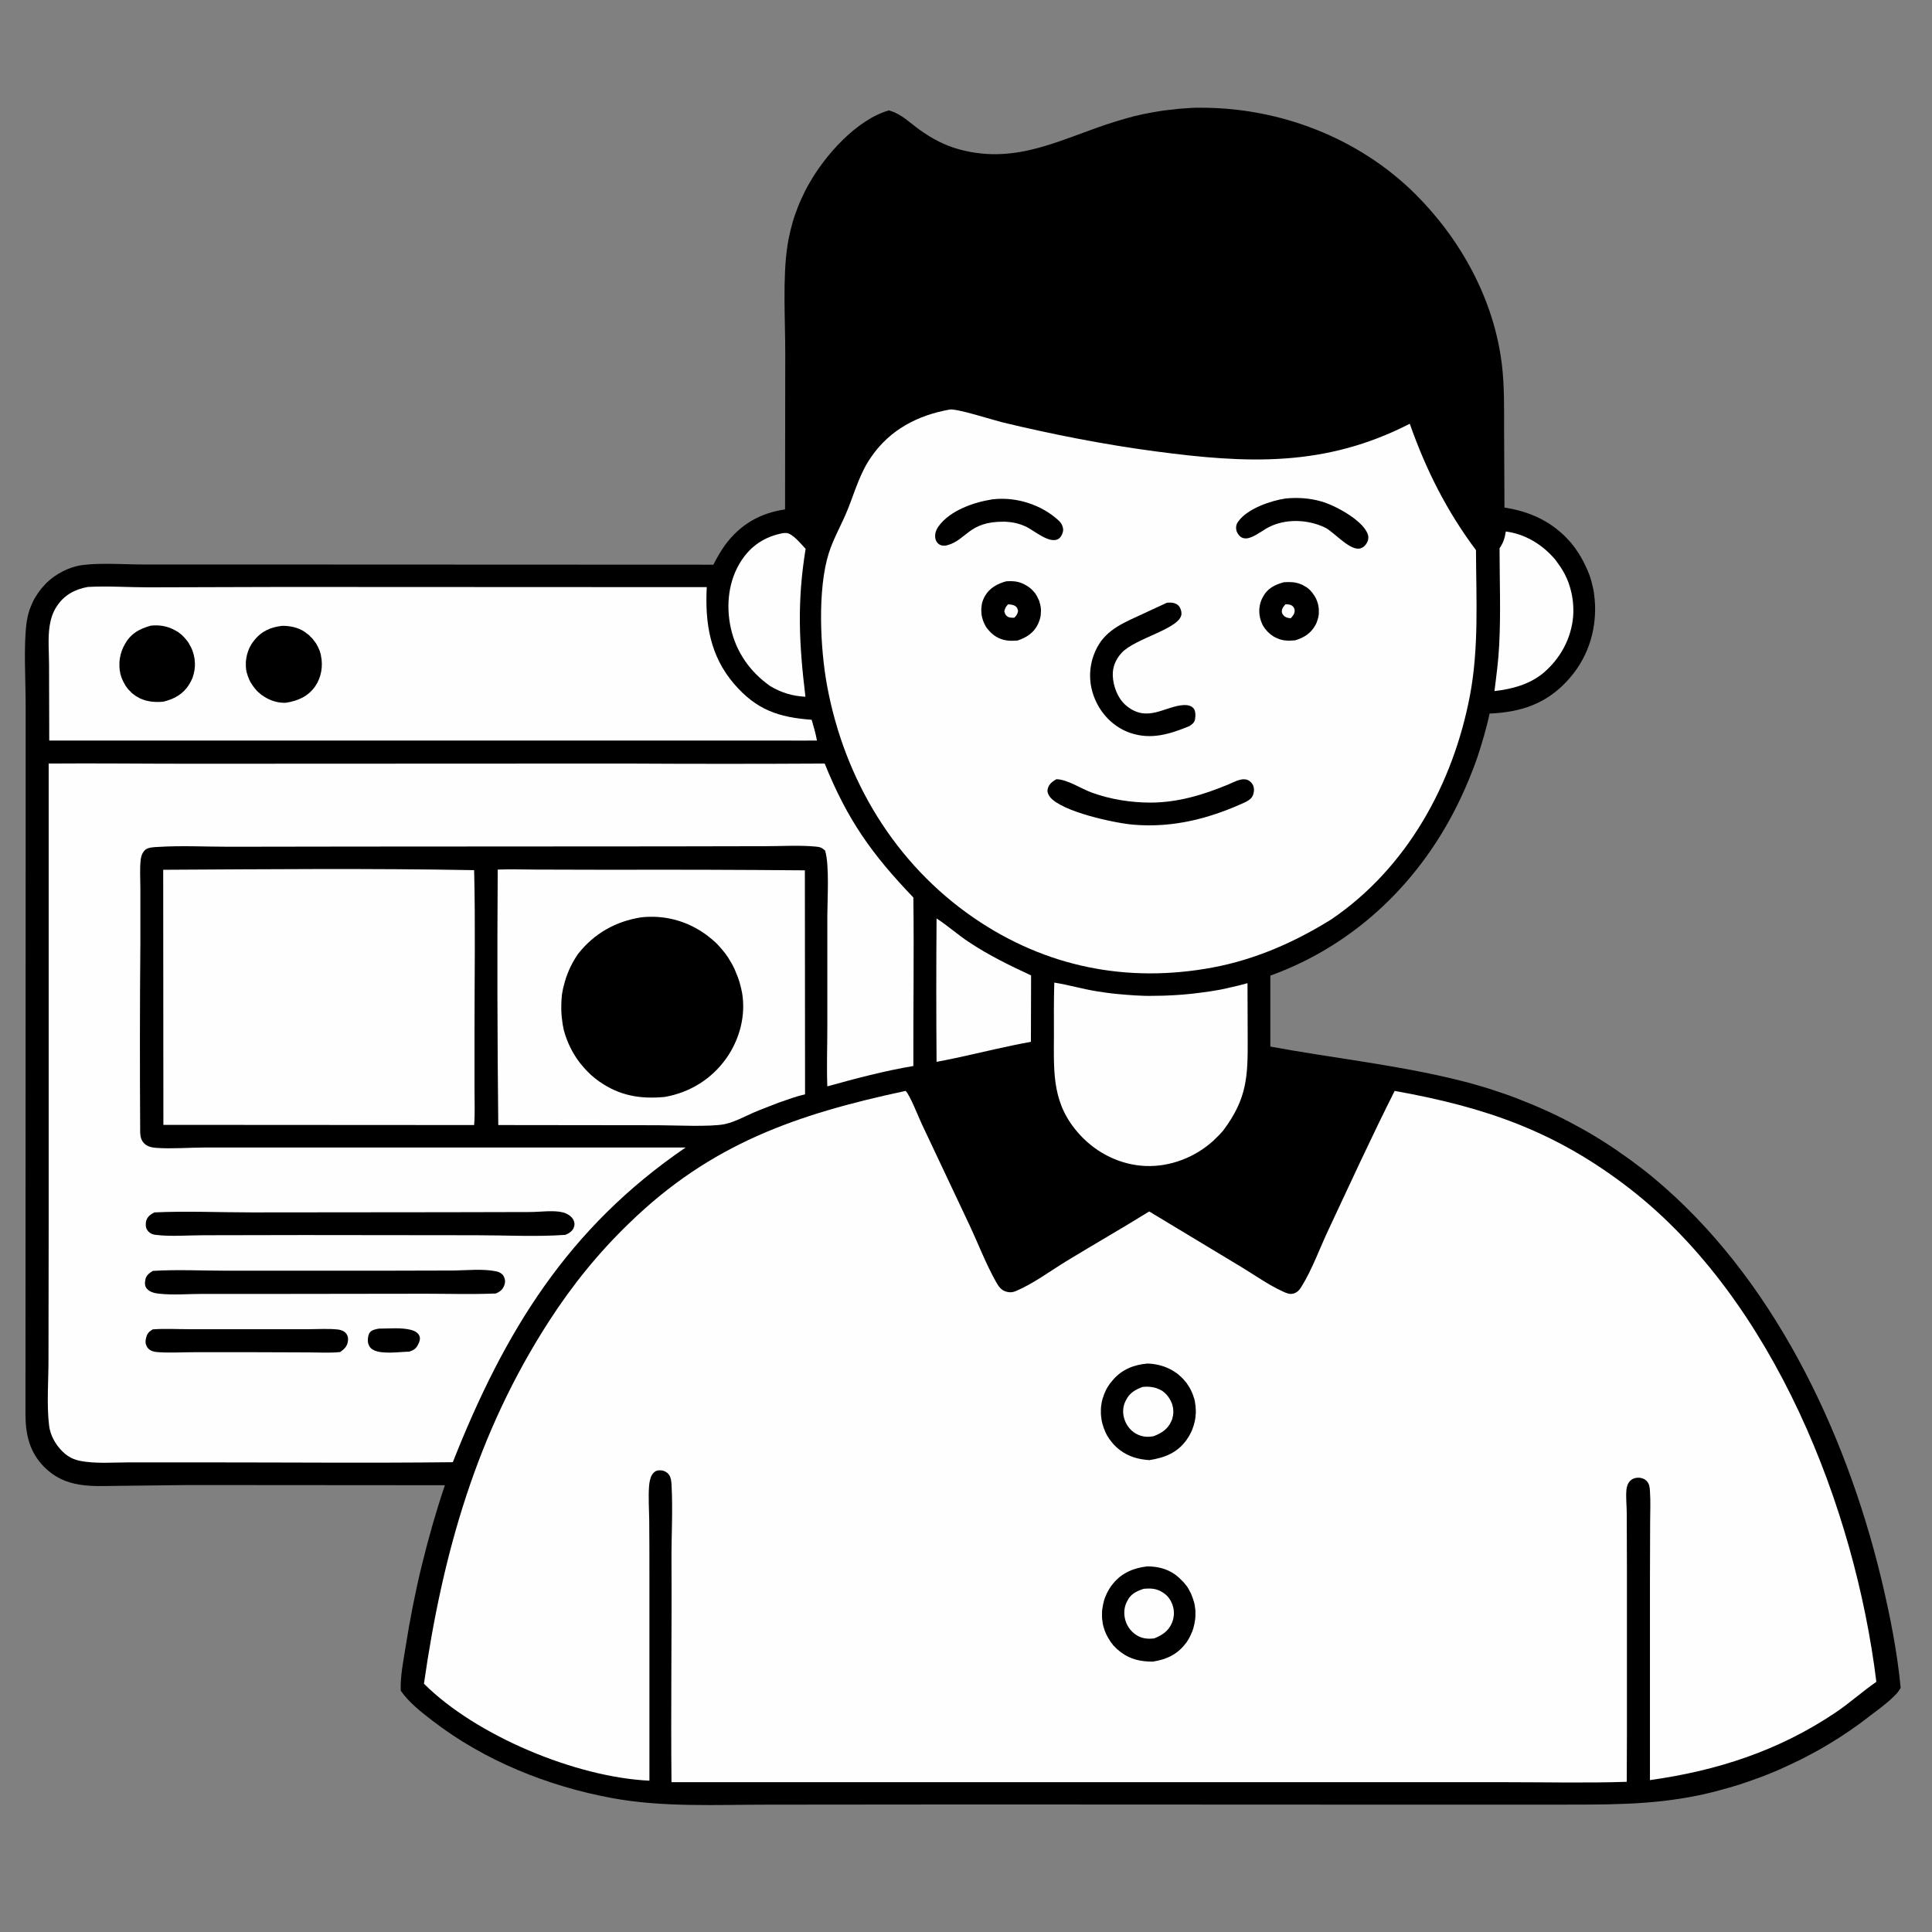 <?xml version="1.0" encoding="UTF-8"?> <svg xmlns="http://www.w3.org/2000/svg" xmlns:xlink="http://www.w3.org/1999/xlink" version="1.1" id="Layer_1" x="0px" y="0px" viewBox="0 0 1024 1024" style="enable-background:new 0 0 1024 1024;" xml:space="preserve"><rect x="0" y="0" width="1024" height="1024" fill="#808080" stroke="none"/> <style type="text/css"> .st0{fill:#FEFEFE;} </style> <g> <path d="M631.5,57.2c1.3-0.1,2.7-0.1,4-0.1c42.2-0.3,84.3,15.7,114.5,45.6c24.3,24.2,41.8,56,46,90.3c1.4,11.5,1.2,23.2,1.2,34.8 l0.2,41.2c11.5,1.8,21.8,5.9,30.5,13.8c0.7,0.6,1.3,1.2,1.9,1.8c0.6,0.6,1.2,1.3,1.8,1.9c0.6,0.7,1.2,1.3,1.7,2 c0.6,0.7,1.1,1.4,1.6,2.1c0.5,0.7,1,1.4,1.5,2.2c0.5,0.7,1,1.5,1.4,2.3c0.5,0.8,0.9,1.5,1.3,2.3c0.4,0.8,0.8,1.6,1.2,2.4 c0.4,0.8,0.7,1.6,1.1,2.4c0.3,0.8,0.7,1.7,1,2.5c0.3,0.8,0.6,1.7,0.8,2.5c0.3,0.9,0.5,1.7,0.7,2.6c0.2,0.9,0.4,1.7,0.6,2.6 c0.2,0.9,0.3,1.7,0.4,2.6c0.1,0.9,0.2,1.8,0.3,2.6c0.1,0.9,0.1,1.8,0.2,2.7c0.6,15-4.3,29.2-14.5,40.3 c-11.4,12.5-24.9,16.9-41.4,17.6c-0.8,3.9-1.8,7.7-2.9,11.6c-1.1,3.8-2.2,7.6-3.5,11.4c-1.3,3.8-2.7,7.5-4.2,11.1 c-1.5,3.7-3.1,7.3-4.8,10.9c-20.4,43.3-55.4,77.5-100.8,93.9l0,37.6c31.9,5.9,64.4,9.4,96,16.9c2.4,0.6,4.9,1.2,7.3,1.8 c2.4,0.6,4.8,1.3,7.2,2c2.4,0.7,4.8,1.4,7.2,2.2c2.4,0.8,4.7,1.6,7.1,2.4c2.4,0.8,4.7,1.7,7,2.6c2.3,0.9,4.6,1.9,7,2.8 c2.3,1,4.6,2,6.9,3s4.5,2.1,6.8,3.2c2.2,1.1,4.5,2.2,6.7,3.4c2.2,1.2,4.4,2.4,6.6,3.6c2.2,1.2,4.3,2.5,6.5,3.8 c2.1,1.3,4.3,2.6,6.4,4c2.1,1.4,4.2,2.7,6.2,4.2c2.1,1.4,4.1,2.9,6.1,4.3c2,1.5,4,3,6,4.5c2,1.5,3.9,3.1,5.9,4.7 c63.1,52.4,101.8,133.8,120.8,212.2c4.6,19.2,8.5,38.6,10.4,58.3c-0.9,1.5-1.8,2.8-3.1,4c-4,4.1-8.9,7.6-13.4,11 c-1.7,1.3-3.3,2.5-5,3.8c-1.7,1.2-3.4,2.4-5.1,3.6c-1.7,1.2-3.5,2.3-5.2,3.5c-1.8,1.1-3.5,2.2-5.3,3.3c-1.8,1.1-3.6,2.1-5.4,3.2 c-1.8,1-3.7,2-5.5,3c-1.8,1-3.7,1.9-5.6,2.9c-1.9,0.9-3.8,1.8-5.7,2.7c-1.9,0.9-3.8,1.7-5.7,2.6c-1.9,0.8-3.9,1.6-5.8,2.4 c-1.9,0.8-3.9,1.5-5.9,2.2s-3.9,1.4-5.9,2.1c-2,0.7-4,1.3-6,1.9s-4,1.2-6,1.7c-2,0.6-4,1.1-6.1,1.6c-2,0.5-4.1,1-6.1,1.4 c-26.4,5.5-50.3,4.9-77.2,5l-77,0l-231.6-0.1l-107.9,0.1c-27.5,0-55.5,1.5-82.6-3.5c-34-6.3-67.6-19.8-95.1-41 c-6-4.6-12.5-9.7-16.8-15.9c-0.3-7.6,1.4-15.8,2.6-23.4c2.3-14.5,5.1-28.9,8.6-43.2c3.5-14.3,7.5-28.4,12.2-42.3l-135.9-0.1 L65,787.5c-7.4,0-15.4,0.6-22.8-0.6c-7.4-1.2-13.4-4-18.7-9.3c-7.9-7.9-10-17.4-10-28.2l0.1-289.5l0-86.2c0-12.9-1.1-30.8,0.4-43 c0.1-1,0.3-2,0.5-3c0.2-1,0.4-2,0.7-3c0.3-1,0.6-2,1-2.9c0.4-1,0.8-1.9,1.2-2.8c0.4-0.9,0.9-1.8,1.5-2.7c0.5-0.9,1.1-1.7,1.7-2.6 s1.2-1.6,1.9-2.4c0.7-0.8,1.4-1.5,2.1-2.3c4.9-4.8,12.1-8.6,19-9.5c9.8-1.3,22.8-0.3,32.8-0.3l65.5,0l236.2,0.1 c1.9-3.7,4-7.4,6.4-10.7c8-10.7,18.5-16.7,31.6-18.6l0.1-83c0-17-1.4-39.8,1.1-56.3c0.4-2.9,1-5.8,1.7-8.7c0.7-2.9,1.5-5.7,2.5-8.5 c1-2.8,2-5.5,3.3-8.2c1.2-2.7,2.5-5.3,4-7.9c8.5-15.1,25.2-34,42.4-38.9l0.8,0.3c5.8,1.7,10.4,6.4,15.3,9.9 c6.5,4.7,13.4,8.4,21.2,10.5c31.1,8.4,54.6-6.1,82.8-14.8c3.2-1,6.5-1.9,9.8-2.8c3.3-0.8,6.6-1.5,10-2.1c3.3-0.6,6.7-1.1,10.1-1.4 C624.7,57.6,628.1,57.4,631.5,57.2z"></path> <path class="st0" d="M798.1,281.7c10,1.3,18.9,6.6,25.5,14.1c0.5,0.5,0.9,1.1,1.3,1.6c0.4,0.5,0.8,1.1,1.2,1.7 c0.4,0.6,0.8,1.1,1.2,1.7s0.7,1.2,1.1,1.8c0.3,0.6,0.7,1.2,1,1.8c0.3,0.6,0.6,1.2,0.9,1.9c0.3,0.6,0.5,1.3,0.8,1.9 c0.2,0.6,0.5,1.3,0.7,2s0.4,1.3,0.6,2c0.2,0.7,0.3,1.3,0.5,2c0.1,0.7,0.3,1.4,0.4,2c0.1,0.7,0.2,1.4,0.3,2.1 c0.1,0.7,0.1,1.4,0.2,2.1c0,0.7,0.1,1.4,0.1,2.1c0,0.7,0,1.4,0,2.1c0,0.7-0.1,1.4-0.1,2.1c-1,11.9-6.9,22.5-15.9,30.1 c-7.5,6.1-16.5,8.4-25.8,9.5c1-8.1,2.1-16.1,2.5-24.3c0.9-17,0.2-34.3,0.2-51.4C796.9,287.4,797.5,285.4,798.1,281.7z"></path> <path class="st0" d="M414.8,282.6c0.6-0.1,1.4-0.1,2-0.1c3.4,0.3,7.9,6,10.2,8.4c-4.6,28.1-3.5,50.3-0.1,78.4 c-7-0.4-12.6-2.1-18.6-5.6c-10.7-7.5-18.2-18.1-21-31c-2.6-12-1.2-25.1,5.6-35.5C398.2,289.1,405.3,284.5,414.8,282.6z"></path> <path class="st0" d="M496.4,486.8c5.9,3.8,11.2,8.6,17.1,12.5c10.5,7,21.6,12.4,33,17.7l-0.1,35.2c-3.1,0.5-6.2,1.2-9.3,1.8 c-13.6,2.8-27.1,6.3-40.7,8.8C496.2,537.5,496.2,512.1,496.4,486.8z"></path> <path class="st0" d="M558.8,520.8c7.7,1.2,15.3,3.5,23.1,4.7c3.3,0.5,6.6,1,9.9,1.3c3.3,0.3,6.6,0.6,10,0.8c3.3,0.2,6.7,0.3,10,0.2 c3.3,0,6.7-0.1,10-0.3c3.3-0.2,6.6-0.4,10-0.8c3.3-0.4,6.6-0.8,9.9-1.3c3.3-0.5,6.6-1.1,9.8-1.9c3.3-0.7,6.5-1.5,9.7-2.4l0.1,29 c0.1,20.3-0.2,32-12.9,49c-1.6,1.9-3.3,3.6-5.1,5.3c-9.6,8.9-22.9,14.1-36,13.6c-13.3-0.5-25.9-6.7-34.9-16.5 c-14.7-16-13.9-32.1-13.8-52.4C558.6,539.8,558.5,530.3,558.8,520.8z"></path> <path class="st0" d="M263.8,460.9c6.7-0.3,13.5,0,20.2,0l39.3,0.1c34.4-0.1,68.9,0,103.3,0.3l0.1,118.7c-4.7,1.1-9.3,2.8-13.9,4.4 c-4.5,1.8-9,3.4-13.4,5.3c-4.8,2.1-10.1,5-15.2,6.1c-7.4,1.6-27.2,0.6-35.6,0.6l-84.5-0.1C263.6,551.1,263.5,506,263.8,460.9z"></path> <path d="M339.9,486.2c12-1.3,23.6,1.7,33.5,8.6c0.7,0.5,1.3,0.9,1.9,1.4c0.6,0.5,1.2,1,1.9,1.5c0.6,0.5,1.2,1.1,1.8,1.6 c0.6,0.5,1.1,1.1,1.7,1.7c0.6,0.6,1.1,1.2,1.6,1.8c0.5,0.6,1,1.2,1.5,1.8c0.5,0.6,1,1.3,1.4,1.9c0.5,0.6,0.9,1.3,1.3,2 c0.4,0.7,0.8,1.4,1.2,2c0.4,0.7,0.8,1.4,1.1,2.1c0.4,0.7,0.7,1.4,1,2.2c0.3,0.7,0.6,1.5,0.9,2.2c0.3,0.7,0.6,1.5,0.8,2.2 c0.3,0.8,0.5,1.5,0.7,2.3c0.2,0.8,0.4,1.5,0.6,2.3c0.2,0.8,0.3,1.6,0.5,2.3c2.1,12.2-1.3,24.9-8.4,34.9 c-7.8,11-19.4,18.1-32.6,20.4c-12.9,1.2-23.9-0.6-34.7-8.2c-0.6-0.5-1.3-0.9-1.9-1.4c-0.6-0.5-1.2-1-1.8-1.5 c-0.6-0.5-1.2-1-1.7-1.6c-0.6-0.5-1.1-1.1-1.7-1.7c-0.5-0.6-1.1-1.2-1.6-1.8c-0.5-0.6-1-1.2-1.5-1.8s-0.9-1.3-1.4-1.9 c-0.4-0.6-0.9-1.3-1.3-2c-0.4-0.7-0.8-1.3-1.2-2c-0.4-0.7-0.7-1.4-1.1-2.1c-0.3-0.7-0.7-1.4-1-2.1c-0.3-0.7-0.6-1.4-0.9-2.2 s-0.5-1.5-0.8-2.2c-0.2-0.7-0.5-1.5-0.7-2.3c-0.2-0.8-0.4-1.5-0.5-2.3c-0.2-0.8-0.3-1.5-0.4-2.3c-0.1-0.8-0.2-1.6-0.3-2.4 c-0.1-0.8-0.2-1.6-0.2-2.4c-0.1-0.8-0.1-1.6-0.1-2.4c0-0.8,0-1.6,0-2.4c0-0.8,0.1-1.6,0.1-2.4c0.1-0.8,0.1-1.6,0.2-2.4 c0.1-0.8,0.2-1.6,0.4-2.4c0.1-0.8,0.3-1.6,0.5-2.3c0.2-0.8,0.4-1.5,0.6-2.3c0.2-0.8,0.5-1.5,0.7-2.3c0.3-0.8,0.5-1.5,0.8-2.2 c0.3-0.7,0.6-1.5,0.9-2.2c0.3-0.7,0.7-1.4,1-2.1c0.4-0.7,0.7-1.4,1.1-2.1c0.4-0.7,0.8-1.4,1.2-2c0.4-0.7,0.9-1.3,1.3-2 C314.9,494.7,326.4,488.3,339.9,486.2z"></path> <path class="st0" d="M86.5,461c54.9-0.3,109.9-0.8,164.8,0.2c0.7,28.2,0.2,56.6,0.2,84.8l0,31.5c0,6.2,0.3,12.6-0.2,18.8 l-164.7-0.1L86.5,461z"></path> <path class="st0" d="M46.5,311.1c10.5-0.6,21.6,0.2,32.2,0.2l70.8-0.2l225.1,0.1c-1,19,1.7,36.4,14.5,51.3 c11.9,13.8,23.6,17.7,41.1,19c1.1,3.7,2.1,7.2,2.8,11c-6.2,0.1-12.4,0-18.6,0l-388.3,0l-0.1-40.2c0-6.6-0.7-14,0.3-20.5 c0.6-3.8,1.7-7.4,3.9-10.6C34,315.4,39.8,312.3,46.5,311.1z"></path> <path d="M149.6,331.7c4.1,0,8.1,0.8,11.6,3c0.3,0.2,0.6,0.4,0.8,0.6c0.3,0.2,0.5,0.4,0.8,0.6c0.3,0.2,0.5,0.4,0.8,0.6 c0.3,0.2,0.5,0.4,0.7,0.7c0.2,0.2,0.5,0.5,0.7,0.7c0.2,0.2,0.5,0.5,0.7,0.7c0.2,0.3,0.4,0.5,0.6,0.8c0.2,0.3,0.4,0.5,0.6,0.8 c0.2,0.3,0.4,0.5,0.6,0.8c0.2,0.3,0.3,0.6,0.5,0.9c0.2,0.3,0.3,0.6,0.5,0.9c0.1,0.3,0.3,0.6,0.4,0.9c0.1,0.3,0.3,0.6,0.4,0.9 c0.1,0.3,0.2,0.6,0.3,0.9c0.1,0.3,0.2,0.6,0.3,1c0.1,0.3,0.2,0.6,0.2,1c1.2,5.5,0.2,11.5-3,16.2c-3.8,5.5-9.3,7.8-15.7,8.8 c-4.2,0.1-8.1-1.1-11.6-3.4c-0.3-0.2-0.6-0.4-0.9-0.6c-0.3-0.2-0.6-0.4-0.9-0.7c-0.3-0.2-0.5-0.5-0.8-0.7c-0.3-0.2-0.5-0.5-0.8-0.7 c-0.3-0.3-0.5-0.5-0.7-0.8c-0.2-0.3-0.5-0.5-0.7-0.8c-0.2-0.3-0.4-0.6-0.7-0.9c-0.2-0.3-0.4-0.6-0.6-0.9c-0.2-0.3-0.4-0.6-0.6-0.9 c-0.2-0.3-0.4-0.6-0.5-0.9c-0.2-0.3-0.3-0.6-0.5-1c-0.1-0.3-0.3-0.7-0.4-1c-0.1-0.3-0.3-0.7-0.4-1c-0.1-0.3-0.2-0.7-0.3-1 c-0.1-0.3-0.2-0.7-0.3-1c-0.1-0.3-0.1-0.7-0.2-1.1c-0.1-0.3-0.1-0.7-0.1-1c0-0.3-0.1-0.7-0.1-1c0-0.3,0-0.7,0-1c0-0.3,0-0.7,0-1 c0-0.3,0-0.7,0.1-1c0-0.3,0.1-0.7,0.1-1c0.1-0.3,0.1-0.7,0.2-1c0.1-0.3,0.1-0.7,0.2-1c0.1-0.3,0.2-0.7,0.3-1c0.1-0.3,0.2-0.7,0.3-1 c0.1-0.3,0.3-0.6,0.4-1c0.1-0.3,0.3-0.6,0.4-0.9c0.2-0.3,0.3-0.6,0.5-0.9c0.2-0.3,0.3-0.6,0.5-0.9c0.2-0.3,0.4-0.6,0.6-0.9 s0.4-0.6,0.6-0.8C138.6,334.4,143.6,332.4,149.6,331.7z"></path> <path d="M80,331.6c4.7-0.5,9.1,0.3,13.2,2.7c0.3,0.2,0.6,0.4,0.9,0.5s0.6,0.4,0.8,0.6c0.3,0.2,0.5,0.4,0.8,0.6 c0.3,0.2,0.5,0.4,0.8,0.7c0.3,0.2,0.5,0.5,0.7,0.7c0.2,0.2,0.5,0.5,0.7,0.7c0.2,0.3,0.4,0.5,0.7,0.8c0.2,0.3,0.4,0.5,0.6,0.8 c0.2,0.3,0.4,0.6,0.6,0.8c0.2,0.3,0.4,0.6,0.5,0.9c0.2,0.3,0.3,0.6,0.5,0.9c0.2,0.3,0.3,0.6,0.5,0.9c0.1,0.3,0.3,0.6,0.4,0.9 c0.1,0.3,0.2,0.6,0.4,1c0.1,0.3,0.2,0.6,0.3,1c0.1,0.3,0.2,0.7,0.3,1c0.1,0.3,0.1,0.7,0.2,1c0.1,0.3,0.1,0.7,0.2,1 c0,0.3,0.1,0.7,0.1,1c0,0.3,0,0.7,0.1,1c0,0.3,0,0.7,0,1c0,0.3,0,0.7,0,1c0,0.3-0.1,0.7-0.1,1c0,0.3-0.1,0.7-0.1,1 c-0.1,0.3-0.1,0.7-0.2,1c-0.1,0.3-0.2,0.7-0.2,1c-0.1,0.3-0.2,0.7-0.3,1c-0.1,0.3-0.2,0.6-0.3,1c-0.1,0.3-0.2,0.6-0.4,0.9 c-0.1,0.3-0.3,0.6-0.4,0.9c-0.2,0.3-0.3,0.6-0.5,0.9c-0.2,0.3-0.3,0.6-0.5,0.9c-3.2,5.2-7.9,7.8-13.7,9.2 c-4.2,0.4-8.4,0.1-12.3-1.7c-0.3-0.1-0.6-0.3-0.9-0.5c-0.3-0.2-0.6-0.3-0.9-0.5c-0.3-0.2-0.6-0.4-0.8-0.5c-0.3-0.2-0.5-0.4-0.8-0.6 c-0.3-0.2-0.5-0.4-0.8-0.6c-0.3-0.2-0.5-0.4-0.7-0.7c-0.2-0.2-0.5-0.5-0.7-0.7c-0.2-0.2-0.5-0.5-0.7-0.7c-0.2-0.3-0.4-0.5-0.6-0.8 c-0.2-0.3-0.4-0.5-0.6-0.8c-0.2-0.3-0.4-0.5-0.5-0.8c-0.2-0.3-0.3-0.6-0.5-0.9c-0.2-0.3-0.3-0.6-0.5-0.9c-0.1-0.3-0.3-0.6-0.4-0.9 c-0.1-0.3-0.3-0.6-0.4-0.9c-0.1-0.3-0.2-0.6-0.3-0.9c-0.1-0.3-0.2-0.7-0.3-1c-0.1-0.3-0.2-0.7-0.2-1c-0.1-0.3-0.1-0.7-0.2-1 c-0.1-0.3-0.1-0.7-0.1-1c0-0.4-0.1-0.7-0.1-1.1c0-0.4,0-0.7,0-1.1c0-0.4,0-0.7,0-1.1c0-0.4,0-0.7,0.1-1.1c0-0.4,0.1-0.7,0.1-1 c0.1-0.3,0.1-0.7,0.2-1c0.1-0.3,0.2-0.7,0.2-1c0.1-0.3,0.2-0.7,0.3-1c0.1-0.3,0.2-0.7,0.3-1c0.1-0.3,0.3-0.7,0.4-1 c0.1-0.3,0.3-0.6,0.4-1c0.2-0.3,0.3-0.6,0.5-0.9C68.8,336.1,73.7,333.3,80,331.6z"></path> <path class="st0" d="M100.4,404.8l231.2-0.1c35.2,0.2,70.3,0.2,105.5,0c12.1,29.9,24.8,47.8,47,71c0.4,29.8-0.1,59.5,0,89.3 c-15.4,2.6-30.5,6.6-45.6,10.8c-0.4-10.4,0-21,0-31.5l0-58.7c0-8.8,1.2-27.3-1.2-34.8c-1.8-1.6-2.7-1.9-5.1-2.1 c-8.6-0.8-17.7-0.2-26.4-0.2l-51.5,0.1l-166.5,0.1l-66.3,0.1c-12.5,0-25.4-0.7-37.8,0.1c-2.1,0.1-5.3,0.2-6.8,1.6 c-1.4,1.4-2.1,3.1-2.3,5c-0.6,5-0.2,10.4-0.2,15.4l0,28.7c-0.3,33.6-0.3,67.1-0.1,100.7c0.1,2.3,0.6,4.3,2.3,5.9 c1.7,1.6,4.2,2.1,6.4,2.2c7.7,0.6,17.9-0.2,26-0.2l63.8,0l190.6,0c-62.5,42.7-96,97.5-123.4,166.8c-43.4,0.5-86.8,0.1-130.2,0.1 l-41.5,0c-7.4,0-15.3,0.6-22.6-0.3c-5.1-0.6-8.7-1.7-12.5-5.4c-3.8-3.7-6.6-8.7-7.2-14c-1.3-10.9-0.3-23.5-0.3-34.6l0.1-70.1l0-246 C50.7,404.5,75.6,404.8,100.4,404.8z"></path> <path d="M200.8,704.2c5.4,0,11.9-0.7,17.2,0.7c1.7,0.5,3.6,1.4,4.3,3.2c0.6,1.4,0.1,3-0.6,4.3c-1.1,2.4-2.4,3.2-4.8,4 c-5.3,0.1-14.1,1.5-18.8-0.8c-1.5-0.7-2.4-1.8-2.9-3.4c-0.5-1.6-0.2-4.4,0.7-5.8C196.9,704.9,199.1,704.5,200.8,704.2z"></path> <path d="M80.9,704.6c6.3-0.5,12.7-0.1,19.1-0.1l34.3,0l29.3,0c5.1,0,10.7-0.4,15.8,0.2c1.6,0.2,3.4,1,4.3,2.4 c0.8,1.2,0.9,2.4,0.7,3.8c-0.4,2.8-2,4.2-4.1,5.7c-5.4,0.6-11.2,0.2-16.6,0.2l-28.1-0.1l-32.9,0c-6.1,0-12.4,0.4-18.5,0 c-2.1-0.1-4.6-0.5-6-2.4c-1.1-1.6-1.3-3.2-0.8-5C77.9,706.8,78.9,705.9,80.9,704.6z"></path> <path d="M81,673.6c13-0.8,26.5-0.1,39.5-0.1l80,0l39.9-0.1c7.1-0.1,15.4-1,22.4,0.4c1.7,0.3,3.5,1.2,4.3,2.9 c0.7,1.5,0.8,2.9,0.2,4.5c-0.9,2.4-2.3,3.4-4.5,4.4l-0.7,0c-12.3,0.5-24.7,0.1-37,0.1l-74.8,0.1l-43.2,0c-7.4,0-15.3,0.7-22.6-0.1 c-2.3-0.2-5-0.8-6.6-2.6c-1.2-1.3-1.2-3-0.9-4.6C77.4,675.9,79,674.9,81,673.6z"></path> <path d="M81.8,642.6c17.2-0.8,34.7,0,51.9,0l103.5-0.1l43.6-0.1c5.4,0,12.5-1.1,17.6,0.2c2.2,0.6,4.4,1.9,5.5,3.9 c0.7,1.4,0.8,2.7,0.2,4.2c-0.8,1.9-2.6,3.1-4.5,3.8c-15.5,1.1-31.5,0.2-47.1,0.2l-91.3-0.1l-53.3,0.1c-8.2,0-17.3,0.8-25.4-0.2 c-1.9-0.2-3.4-1-4.5-2.6c-0.9-1.4-0.9-3.4-0.5-4.9C78.2,644.8,79.6,643.8,81.8,642.6z"></path> <path class="st0" d="M503.2,217.1c3.2-0.9,23.4,5.6,27.9,6.7c26.6,6.4,54,11.8,81.1,15.4c48.7,6.5,90,8.5,135-14.6 c8.7,24.6,19.5,46.1,35.1,67c0.1,25.5,1.6,51.8-3.2,77c-8.9,46.9-33.4,91.5-73.5,118.7c-19.4,12.1-40.4,21.3-62.9,25.5 c-45.2,8.4-88.4-0.2-126.4-26.2c-42-28.8-68.7-73.4-77.9-123c-3.7-19.9-5.2-51.2,0.9-70.5c2.5-7.9,7-15.5,10.1-23.3 c3.8-9.5,6.5-19.4,12.5-27.8C471.7,227.8,486.4,220.1,503.2,217.1z"></path> <path d="M680.5,308.6c3.2-0.2,6-0.2,9.1,1.1c0.5,0.2,1,0.4,1.4,0.7c0.5,0.3,0.9,0.5,1.4,0.8c0.4,0.3,0.9,0.6,1.3,1 c0.4,0.3,0.8,0.7,1.1,1.1c0.4,0.4,0.7,0.8,1,1.2c0.3,0.4,0.6,0.9,0.9,1.3c0.3,0.5,0.5,0.9,0.8,1.4c0.2,0.5,0.4,1,0.6,1.5 c0.2,0.5,0.3,1,0.5,1.6c0.1,0.5,0.2,1.1,0.3,1.6c0.1,0.5,0.1,1.1,0.1,1.6s0,1.1,0,1.6c0,0.5-0.1,1.1-0.2,1.6 c-0.1,0.5-0.2,1.1-0.4,1.6s-0.3,1-0.5,1.5s-0.4,1-0.7,1.5c-2.4,4.4-6.1,6.7-10.8,8.1c-3.6,0.3-6.6,0.3-9.9-1.3 c-0.5-0.2-0.9-0.5-1.4-0.7c-0.4-0.3-0.9-0.6-1.3-0.9c-0.4-0.3-0.8-0.6-1.2-1c-0.4-0.4-0.8-0.7-1.1-1.1c-0.3-0.4-0.7-0.8-1-1.2 c-0.3-0.4-0.6-0.9-0.9-1.3c-0.3-0.5-0.5-0.9-0.7-1.4c-0.2-0.5-0.4-1-0.6-1.5c-1.4-4.1-1.1-8.7,1-12.5 C671.7,311.9,675.6,309.9,680.5,308.6z"></path> <path class="st0" d="M681.3,320.3c1.2,0,2.6,0,3.6,0.8c0.9,0.7,1.4,1.7,1.3,2.8c-0.1,1.6-1.1,2.7-2.1,3.8c-1-0.1-2.2-0.3-3.1-0.9 c-0.9-0.7-1.6-1.6-1.6-2.8C679.4,322.5,680.4,321.4,681.3,320.3z"></path> <path d="M533.3,308.1c3-0.2,5.7-0.1,8.5,1.1c0.5,0.2,1,0.4,1.4,0.7c0.5,0.2,0.9,0.5,1.4,0.8c0.4,0.3,0.9,0.6,1.3,0.9 c0.4,0.3,0.8,0.7,1.2,1.1c0.4,0.4,0.7,0.8,1.1,1.2c0.3,0.4,0.7,0.8,0.9,1.3c0.3,0.4,0.6,0.9,0.8,1.4c0.2,0.5,0.5,1,0.7,1.4 c0.2,0.5,0.4,1,0.5,1.6c0.2,0.5,0.3,1.1,0.4,1.6c0.1,0.5,0.2,1.1,0.2,1.6c0,0.5,0.1,1.1,0,1.6c0,0.5-0.1,1.1-0.1,1.6 s-0.2,1.1-0.3,1.6c-0.1,0.5-0.3,1.1-0.5,1.6s-0.4,1-0.6,1.5c-2.2,4.7-6.1,7.2-10.9,8.8c-3.7,0.3-7.1,0.2-10.5-1.6 c-0.5-0.3-0.9-0.5-1.4-0.8c-0.4-0.3-0.9-0.6-1.3-1c-0.4-0.3-0.8-0.7-1.2-1.1c-0.4-0.4-0.7-0.8-1.1-1.2c-0.3-0.4-0.7-0.8-1-1.3 c-0.3-0.4-0.6-0.9-0.8-1.4c-0.3-0.5-0.5-1-0.7-1.5c-0.2-0.5-0.4-1-0.5-1.5c-0.2-0.5-0.3-1-0.4-1.5c-0.1-0.5-0.2-1-0.2-1.6 c0-0.5-0.1-1.1-0.1-1.6c0-0.5,0-1.1,0.1-1.6c0.1-0.5,0.1-1.1,0.2-1.6c0.1-0.5,0.2-1,0.4-1.5c0.2-0.5,0.3-1,0.6-1.5s0.4-1,0.7-1.4 C524.6,311.6,528.6,309.4,533.3,308.1z"></path> <path class="st0" d="M534.3,320.3c1.3,0.1,2.7,0.2,3.8,0.9c1.1,0.8,1.2,1.4,1.5,2.7c-0.4,1.7-0.8,2.3-2,3.5c-1.2,0-2.5,0.1-3.6-0.6 c-1.2-0.8-1.3-1.5-1.7-2.8C532.7,322.3,533.1,321.6,534.3,320.3z"></path> <path d="M525.8,264.7c0.3,0,0.5-0.1,0.8-0.1c12.2-1.3,25.4,2.9,34.4,11.2c1.5,1.3,2.4,3,2.5,5c0,1.5-1,3.7-2.2,4.6 c-4.7,3.5-13.4-4.5-17.8-6.4c-3.5-1.6-6.9-2.3-10.8-2.5l-0.7,0c-18.7-0.1-19.6,9.7-30,12.5c-1.4,0.4-3.1,0.3-4.4-0.6 c-1.1-0.8-1.7-2-1.9-3.3c-0.3-2.3,0.5-4.4,1.8-6.2C503.5,270.6,516.1,266.2,525.8,264.7z"></path> <path d="M681.5,264.2c6.5-0.6,12.7-0.2,18.9,1.6c7.3,2.1,20.7,9.4,24.1,16.3c0.8,1.5,1,3.1,0.4,4.7c-0.6,1.6-2,3.3-3.7,3.8 c-5.2,1.7-13.1-7.5-18.2-10.6c-0.9-0.5-1.8-0.9-2.8-1.3c-8.6-3.4-18.9-3.6-27.3,0.5c-3.3,1.6-6.3,4.2-9.7,5.5 c-1.6,0.7-3.6,1-5.2,0.1c-1.4-0.8-2.7-2.8-2.8-4.4c-0.2-1.7,0.3-3.1,1.4-4.4C661.5,269.5,673.7,265.3,681.5,264.2z"></path> <path d="M559.9,413c5.9,0.1,13.2,5.1,18.8,7.1c9.9,3.6,20.7,5.3,31.3,5.3c14.5-0.1,27.7-4.1,41-9.6c2.6-1.1,6.3-3.2,9.2-2.7 c1.6,0.3,2.8,1.2,3.6,2.5c1,1.5,1,3.6,0.5,5.3c-0.7,2.2-2,3-3.9,4.1c-19,8.8-38.6,13.9-59.7,12.1c-9.7-0.8-37.9-6.8-44.2-14.7 c-0.9-1.2-1.6-2.7-1.2-4.2C555.8,415.7,557.9,414.1,559.9,413z"></path> <path d="M618.4,319.5c0.7-0.1,0.6-0.1,1.4-0.1c1.8-0.1,3.9,0.4,5.1,1.9c0.8,1,1.4,2.8,1.3,4.1c-0.4,7.8-24.5,12.8-31.7,20.6 c-3.1,3.4-4.9,7.5-4.7,12.1c0.2,5.6,2.6,12,6.9,15.7c11.2,9.6,20.6,0.5,30.6-0.1c1.8-0.1,3.9,0.2,5.2,1.6c1.3,1.4,1.2,4.1,0.9,5.9 c-0.3,1.9-1.6,2.7-3.1,3.7c-10.3,4.2-20.1,7.3-31.1,3.6c-8-2.7-14.4-8.7-18.1-16.3c-3.8-7.8-4.4-16.5-1.5-24.7 c4.2-11.9,12.9-16.1,23.7-21L618.4,319.5z"></path> <path class="st0" d="M480,578.2c2.3,2.2,6.8,13.8,8.5,17.4l25.2,53.4c4.7,10,8.8,20.8,14.2,30.4c1.4,2.5,2.8,4.6,5.8,5.3 c1.6,0.4,3.1,0.3,4.7-0.4c8.9-3.7,18.4-10.7,26.7-15.8c14.6-8.9,29.5-17.4,44-26.4l49.1,29.6c6.9,4.2,14.1,9.3,21.5,12.7 c1.9,0.9,3.8,1.8,5.9,1.2c2.1-0.6,3.2-2,4.3-3.8c5.6-9,9.7-20.5,14.3-30.2c11.5-24.5,22.8-49.2,35-73.4 c48.5,8.7,85.8,21.6,125.1,52.2c75.6,59,118.8,168.3,130.2,261c-7.5,5.2-14.2,11.3-21.8,16.4c-30.1,20.2-62.6,30.7-98.2,35.7 l0-105.2l0.1-31.3c0-5.5,0.3-11.2-0.1-16.7c-0.1-1.8-0.3-3.9-1.7-5.3c-1.1-1.2-2.8-1.8-4.4-1.8c-1.7,0-3.2,0.5-4.4,1.7 c-1.3,1.3-1.9,3.2-2,5.1c-0.3,3.9,0.2,8.1,0.2,12.1l0.1,29.5l0,88.2l-0.1,24.6c-21.3,0.7-42.6,0.2-63.9,0.2l-116.2,0l-326.2,0 c-0.4-38.9,0.2-77.9,0-116.9c-0.1-13.6,0.8-27.6,0-41.1c-0.1-1.7-0.3-3.5-1.3-4.9c-1-1.5-2.9-2.4-4.7-2.4c-1.5,0-2.4,0.2-3.5,1.3 c-1.7,1.7-2.2,4.9-2.4,7.2c-0.4,5.8,0,11.9,0.1,17.8c0.1,10.2,0.1,20.3,0.1,30.5l0,107.7c-39-1.8-92-23.9-119.5-51.4 c9.9-69.2,28-132.8,66.2-192c12.4-19.2,26.2-36.3,42.7-52.2C376.7,606.3,422,590.6,480,578.2z"></path> <path d="M608.2,830.2c5.4,0.1,10.2,1.2,14.6,4.3c0.3,0.2,0.7,0.5,1,0.8c0.3,0.3,0.7,0.5,1,0.8c0.3,0.3,0.6,0.6,0.9,0.9 c0.3,0.3,0.6,0.6,0.9,0.9c0.3,0.3,0.6,0.6,0.9,0.9c0.3,0.3,0.5,0.7,0.8,1c0.3,0.3,0.5,0.7,0.8,1c0.2,0.3,0.5,0.7,0.7,1.1 c0.2,0.4,0.4,0.7,0.6,1.1c0.2,0.4,0.4,0.7,0.6,1.1c0.2,0.4,0.4,0.8,0.5,1.2c0.2,0.4,0.3,0.8,0.5,1.2c0.1,0.4,0.3,0.8,0.4,1.2 c0.1,0.4,0.2,0.8,0.4,1.2c0.1,0.4,0.2,0.8,0.3,1.2c0.1,0.4,0.2,0.8,0.2,1.3c0.1,0.4,0.1,0.9,0.2,1.3c0,0.4,0.1,0.9,0.1,1.3 c0,0.4,0,0.9,0,1.3c0,0.4,0,0.9,0,1.3c0,0.4-0.1,0.9-0.1,1.3c0,0.4-0.1,0.9-0.2,1.3c-0.1,0.4-0.1,0.9-0.2,1.3 c-0.1,0.4-0.2,0.8-0.3,1.3c-0.1,0.4-0.2,0.8-0.3,1.2c-0.1,0.4-0.3,0.8-0.4,1.2c-0.1,0.4-0.3,0.8-0.5,1.2c-0.2,0.4-0.3,0.8-0.5,1.2 s-0.4,0.8-0.6,1.2c-0.2,0.4-0.4,0.8-0.6,1.1c-0.2,0.4-0.5,0.7-0.7,1.1c-0.2,0.4-0.5,0.7-0.8,1.1c-4.5,5.9-10.3,8.5-17.4,9.6 c-6.2,0-11.7-1.1-16.8-4.9c-0.3-0.3-0.7-0.5-1-0.8c-0.3-0.3-0.7-0.6-1-0.8c-0.3-0.3-0.6-0.6-0.9-0.9c-0.3-0.3-0.6-0.6-0.9-0.9 c-0.3-0.3-0.6-0.6-0.8-1c-0.3-0.3-0.5-0.7-0.8-1c-0.2-0.3-0.5-0.7-0.7-1.1c-0.2-0.4-0.5-0.7-0.7-1.1c-0.2-0.4-0.4-0.7-0.6-1.1 c-0.2-0.4-0.4-0.8-0.6-1.2c-0.2-0.4-0.3-0.8-0.5-1.2c-0.2-0.4-0.3-0.8-0.4-1.2c-0.1-0.4-0.3-0.8-0.4-1.2c-0.1-0.4-0.2-0.8-0.3-1.2 c-0.1-0.4-0.2-0.8-0.2-1.3s-0.1-0.8-0.2-1.3c0-0.4-0.1-0.9-0.1-1.3c0-0.4,0-0.9,0-1.3c0-0.4,0-0.9,0-1.3s0-0.9,0.1-1.3 c0-0.4,0.1-0.9,0.2-1.3c0.1-0.4,0.1-0.8,0.2-1.3c0.1-0.4,0.2-0.8,0.3-1.3c0.1-0.4,0.2-0.8,0.3-1.2c0.1-0.4,0.3-0.8,0.4-1.2 c0.1-0.4,0.3-0.8,0.5-1.2c0.2-0.4,0.3-0.8,0.5-1.2c0.2-0.4,0.4-0.8,0.6-1.1c0.2-0.4,0.4-0.7,0.6-1.1c0.2-0.4,0.4-0.7,0.7-1.1 c0.2-0.4,0.5-0.7,0.7-1c0.3-0.3,0.5-0.7,0.8-1C594.6,833.6,601,831,608.2,830.2z"></path> <path class="st0" d="M606.2,842.1c2.5-0.2,5-0.3,7.4,0.6c0.4,0.2,0.8,0.3,1.2,0.5c0.4,0.2,0.8,0.4,1.1,0.6c0.4,0.2,0.7,0.5,1.1,0.7 c0.3,0.3,0.7,0.5,1,0.8c0.3,0.3,0.6,0.6,0.9,0.9c0.3,0.3,0.5,0.7,0.8,1c0.2,0.4,0.5,0.7,0.7,1.1c0.2,0.4,0.4,0.8,0.6,1.2 c0.2,0.4,0.4,0.9,0.5,1.3c0.1,0.5,0.3,0.9,0.4,1.4c0.1,0.5,0.2,0.9,0.2,1.4c0,0.5,0.1,0.9,0.1,1.4c0,0.5,0,0.9-0.1,1.4 c-0.1,0.5-0.1,0.9-0.2,1.4c-0.1,0.5-0.2,0.9-0.4,1.4c-0.1,0.4-0.3,0.9-0.5,1.3c-1.8,4.1-5.2,6.3-9.3,7.9c-2.8,0.3-5.4,0.2-8-1 c-3.5-1.7-6.1-4.8-7.2-8.5c-1-3.4-0.8-7.1,0.9-10.2C599.2,844.9,602.2,843.4,606.2,842.1z"></path> <path d="M608.3,722.7c5.3,0.2,10.5,1.7,14.9,4.8c0.3,0.2,0.7,0.5,1,0.7s0.6,0.5,0.9,0.8c0.3,0.3,0.6,0.5,0.9,0.8s0.6,0.6,0.9,0.9 c0.3,0.3,0.6,0.6,0.8,0.9c0.3,0.3,0.5,0.6,0.8,0.9c0.3,0.3,0.5,0.6,0.7,1c0.2,0.3,0.5,0.7,0.7,1c0.2,0.3,0.4,0.7,0.6,1 c0.2,0.4,0.4,0.7,0.6,1.1c0.2,0.4,0.4,0.7,0.5,1.1c0.2,0.4,0.3,0.7,0.5,1.1c0.1,0.4,0.3,0.8,0.4,1.1c0.1,0.4,0.2,0.8,0.4,1.2 c0.1,0.4,0.2,0.8,0.3,1.2c0.1,0.4,0.2,0.8,0.2,1.2c0.1,0.4,0.1,0.8,0.2,1.3c0.1,0.4,0.1,0.8,0.1,1.3c0,0.4,0.1,0.9,0.1,1.3 c0,0.4,0,0.9,0,1.3c0,0.4,0,0.9-0.1,1.3c0,0.4-0.1,0.9-0.1,1.3c-0.1,0.4-0.1,0.8-0.2,1.3c-0.1,0.4-0.2,0.8-0.3,1.3 s-0.2,0.8-0.3,1.2c-0.1,0.4-0.2,0.8-0.4,1.2c-0.1,0.4-0.3,0.8-0.4,1.2c-0.2,0.4-0.3,0.8-0.5,1.2c-0.2,0.4-0.4,0.8-0.6,1.2 c-0.2,0.4-0.4,0.8-0.6,1.1c-0.2,0.4-0.4,0.7-0.7,1.1c-0.2,0.4-0.5,0.7-0.7,1.1c-5,6.9-11.6,9.4-19.7,10.7c-5.8-0.4-11-1.8-15.7-5.4 c-0.3-0.3-0.7-0.5-1-0.8c-0.3-0.3-0.7-0.6-1-0.9c-0.3-0.3-0.6-0.6-0.9-0.9c-0.3-0.3-0.6-0.6-0.9-1c-0.3-0.3-0.6-0.7-0.8-1 s-0.5-0.7-0.8-1c-0.2-0.4-0.5-0.7-0.7-1.1c-0.2-0.4-0.5-0.7-0.7-1.1c-0.2-0.4-0.4-0.8-0.6-1.2c-0.2-0.4-0.4-0.8-0.5-1.2 c-0.2-0.4-0.3-0.8-0.5-1.2c-0.1-0.4-0.3-0.8-0.4-1.2c-0.1-0.4-0.2-0.8-0.4-1.3c-0.1-0.4-0.2-0.8-0.3-1.3c-0.1-0.4-0.2-0.9-0.2-1.3 c-0.1-0.4-0.1-0.9-0.2-1.3c0-0.4-0.1-0.8-0.1-1.3c0-0.4,0-0.8,0-1.3c0-0.4,0-0.8,0-1.3c0-0.4,0.1-0.8,0.1-1.3 c0-0.4,0.1-0.8,0.2-1.3c0.1-0.4,0.1-0.8,0.2-1.3c0.1-0.4,0.2-0.8,0.3-1.2c0.1-0.4,0.2-0.8,0.4-1.2c0.1-0.4,0.3-0.8,0.4-1.2 c0.1-0.4,0.3-0.8,0.5-1.2c0.2-0.4,0.3-0.8,0.5-1.2c0.2-0.4,0.4-0.8,0.6-1.1c0.2-0.4,0.4-0.7,0.7-1.1c0.2-0.4,0.5-0.7,0.7-1.1 c0.2-0.3,0.5-0.7,0.8-1c0.3-0.3,0.5-0.7,0.8-1C594.5,725.9,600.9,723.3,608.3,722.7z"></path> <path class="st0" d="M605.6,735.1c2.6-0.3,5.3-0.1,7.7,0.8c0.4,0.2,0.8,0.3,1.2,0.5c0.4,0.2,0.8,0.4,1.2,0.6 c0.4,0.2,0.7,0.5,1.1,0.8c0.4,0.3,0.7,0.6,1,0.9c0.3,0.3,0.6,0.6,0.9,1c0.3,0.3,0.6,0.7,0.8,1.1c0.3,0.4,0.5,0.7,0.7,1.1 c0.2,0.4,0.4,0.8,0.6,1.2c0.2,0.4,0.3,0.8,0.5,1.2c0.1,0.4,0.2,0.8,0.3,1.3c0.1,0.4,0.2,0.9,0.2,1.3c0,0.4,0.1,0.9,0.1,1.3 c0,0.4,0,0.9-0.1,1.3c0,0.4-0.1,0.9-0.2,1.3c-0.1,0.4-0.2,0.8-0.3,1.3c-0.1,0.4-0.3,0.8-0.5,1.2c-1.8,4.2-5.2,6.3-9.3,7.9 c-2.9,0.6-5.5,0.4-8.2-0.7c-3.4-1.5-6-4.4-7.2-7.9c-1.2-3.3-1.1-7,0.5-10.1C598.6,738.3,601.6,736.6,605.6,735.1z"></path> </g> </svg> 